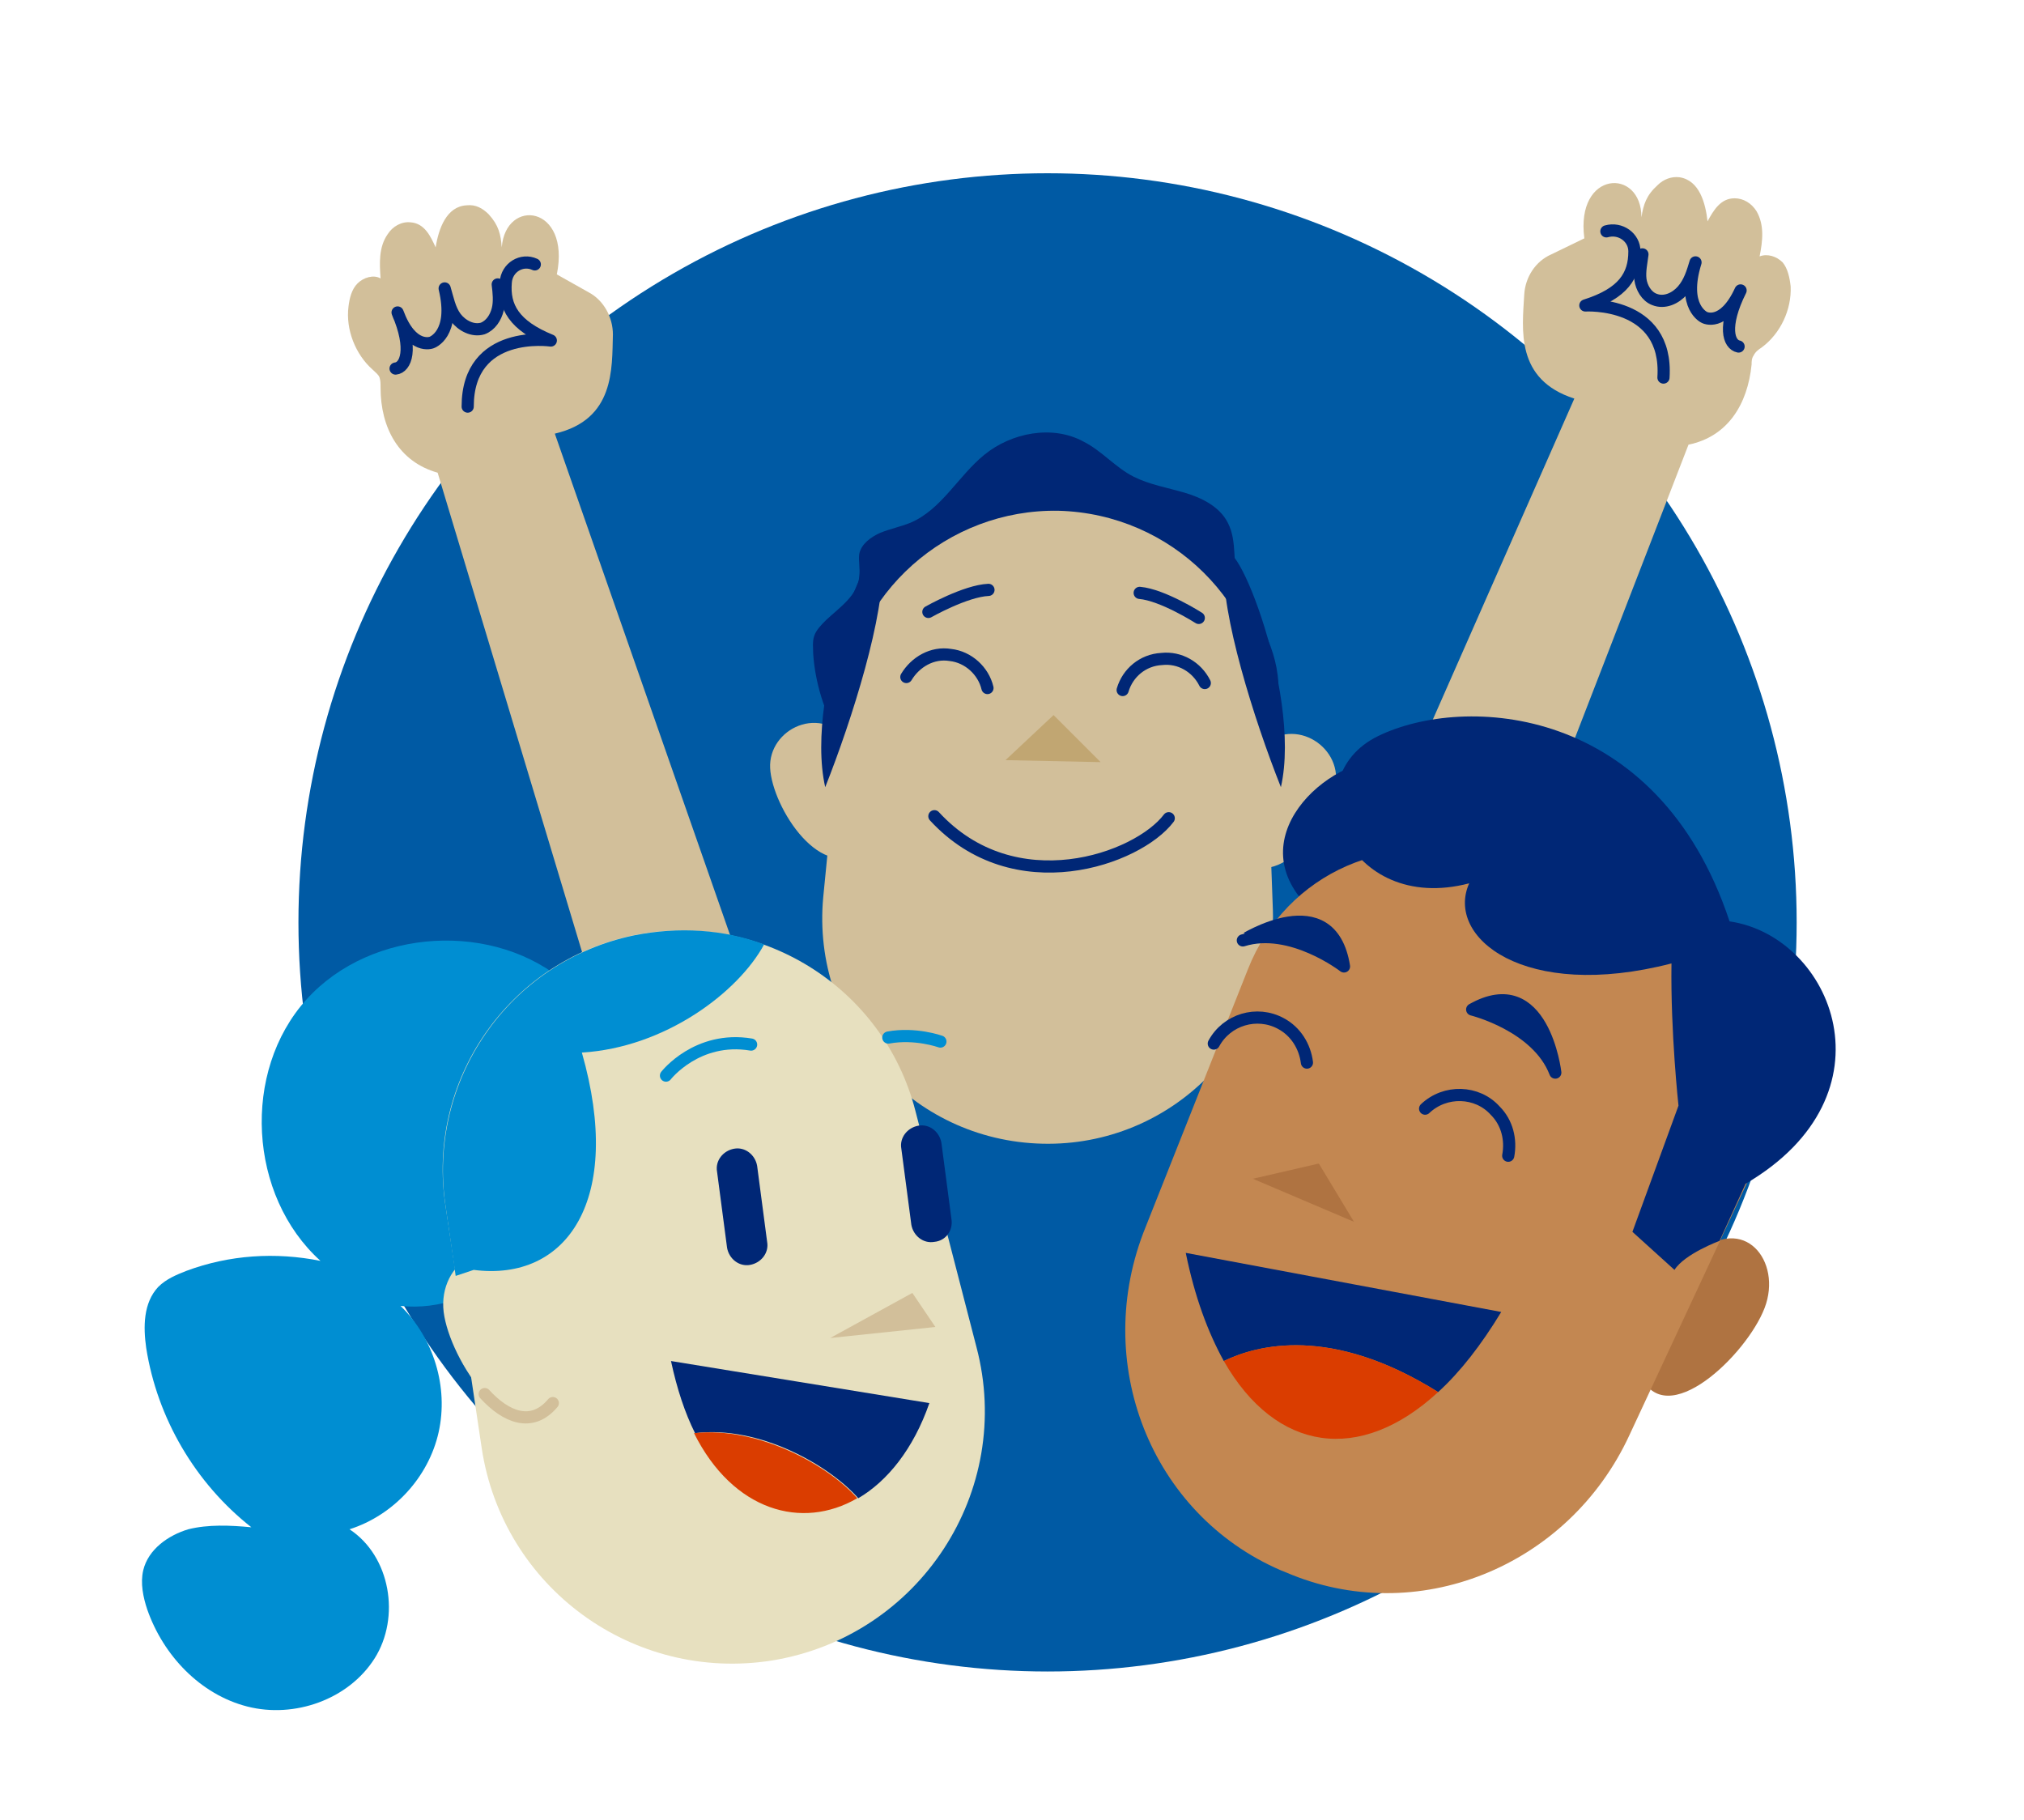 <?xml version="1.0" encoding="utf-8"?>
<!-- Generator: Adobe Illustrator 24.1.2, SVG Export Plug-In . SVG Version: 6.00 Build 0)  -->
<svg version="1.1" id="Layer_1" xmlns="http://www.w3.org/2000/svg" xmlns:xlink="http://www.w3.org/1999/xlink" x="0px" y="0px"
	 viewBox="0 0 202.1 181.7" style="enable-background:new 0 0 202.1 181.7;" xml:space="preserve">
<style type="text/css">
	.st0{fill:#005AA4;}
	.st1{fill:#002776;}
	.st2{fill:#D2BF9A;}
	.st3{fill:none;stroke:#002776;stroke-width:1.216;stroke-linecap:round;stroke-linejoin:round;stroke-miterlimit:10;}
	.st4{fill:#C1A672;}
	.st5{fill:#AF7341;}
	.st6{fill:#C38751;}
	.st7{fill:#002776;stroke:#002776;stroke-width:1.216;stroke-linecap:round;stroke-linejoin:round;stroke-miterlimit:10;}
	.st8{fill:#DA3D00;}
	.st9{fill:#008ED2;}
	.st10{fill:#E7E0BF;}
	.st11{fill:none;stroke:#008ED2;stroke-width:1.216;stroke-linecap:round;stroke-linejoin:round;stroke-miterlimit:10;}
	.st12{fill:none;stroke:#D2BF9A;stroke-width:1.216;stroke-linecap:round;stroke-linejoin:round;stroke-miterlimit:10;}
</style>
<g id="Layer_2">
	<circle class="st0" cx="104.6" cy="92.1" r="74.8"/>
	<g>
		<path class="st1" d="M83.7,73.6c-1.4-2.6-2.3-5.4-2.5-8.3c0-0.6-0.1-1.2,0.1-1.8c0.2-0.6,0.7-1.1,1.2-1.6c1.4-1.3,3.2-2.5,3.3-4.4
			c0.1-0.7-0.1-1.5,0-2.2c0.2-1,1.2-1.7,2.1-2.1c1-0.4,2-0.6,3-1c3.1-1.3,4.8-4.7,7.4-6.8c2.7-2.2,6.8-3,9.9-1.3
			c1.8,0.9,3.2,2.6,5,3.5c1.6,0.8,3.4,1.1,5.1,1.6s3.5,1.4,4.3,3c1,1.9,0.4,4.3,1.1,6.3c0.3,1,0.9,1.8,1.5,2.7
			c2.1,3.3,3.4,7.6,1.6,11.1c-1,1.8-2.7,3.1-4.5,3.9s-3.9,1.3-5.8,1.7"/>
		<g>
			<path class="st2" d="M125.3,75.2c3.2-4,8.4-1.1,8.1,2.8c-0.3,3.9-5.7,11.5-9.8,7.6"/>
			<path class="st2" d="M85.1,74.3c-3.1-4.2-8.4-1.5-8.2,2.4c0.2,3.9,5.2,11.8,9.5,8"/>
		</g>
		<g>
			<path class="st2" d="M127.1,90.9l-0.7-19.4c-0.3-11.2-9.4-20.2-20.7-20.5c-11.1-0.2-20.6,8.2-21.6,19.3l-1.9,19.3
				c-1.2,13,8.8,24.3,21.9,24.6C117,114.5,127.5,103.9,127.1,90.9z"/>
			<path class="st1" d="M82.4,78.6c2.7-6.8,6-17.3,5.7-22.5S80.2,68.9,82.4,78.6z"/>
			<path class="st1" d="M127.9,78.6c-2.7-6.8-6-17.3-5.7-22.5S130.1,68.9,127.9,78.6z"/>
		</g>
		<path class="st3" d="M120.3,68.2c-0.8-1.6-2.5-2.6-4.3-2.4c-1.9,0.1-3.4,1.4-3.9,3.1"/>
		<path class="st3" d="M90.5,67.6c0.9-1.5,2.6-2.5,4.4-2.2c1.8,0.2,3.3,1.6,3.7,3.3"/>
		<polygon class="st4" points="100.4,75.9 105.2,71.4 109.9,76.1 		"/>
		<path class="st3" d="M116.7,81.7c-3.1,4.1-15.4,8.5-23.4-0.2"/>
		<path class="st3" d="M119.7,61.7c0,0-3.6-2.3-5.9-2.5"/>
		<path class="st3" d="M92.7,61.1c0,0,3.7-2.1,6-2.2"/>
	</g>
</g>
<g id="Layer_1_1_">
	<g>
		<path class="st2" d="M163.9,21.7c0.2-1.3,0.5-2.2,1.6-3.2c0.6-0.6,1.4-0.9,2.2-0.8c2,0.3,2.6,2.6,2.8,4.4c0.6-1.1,1.3-2.3,2.7-2.3
			c0.9,0,1.7,0.5,2.2,1.3c0.8,1.4,0.6,3,0.3,4.5c0.8-0.3,1.7,0,2.3,0.6c0.5,0.6,0.7,1.5,0.8,2.4c0.1,2.3-1,4.7-2.9,6.1
			c-0.3,0.2-0.6,0.4-0.8,0.8c-0.2,0.3-0.2,0.6-0.2,0.9c-0.4,4-2.4,7.2-6.3,8l-20.4,52.7l-13-7.4l22-49.9c-5.9-1.9-5.2-6.9-5-10.4
			c0.1-1.7,1.1-3.3,2.7-4l3.3-1.6C157.3,17,163.9,16.7,163.9,21.7z"/>
		<g>
			<path class="st3" d="M160.4,23.1L160.4,23.1c1.4-0.4,2.8,0.6,2.8,2c0,2.4-1.1,4.2-4.9,5.4c0,0,8.3-0.5,7.8,7.2"/>
			<path class="st3" d="M164,25.4c-0.1,0.8-0.3,1.7-0.2,2.5c0.1,0.8,0.6,1.7,1.4,2c1,0.4,2.1-0.1,2.8-0.9s1-1.8,1.3-2.8
				c-1.4,4.5,0.9,5.5,0.9,5.5s1.9,1,3.6-2.7c-1.8,3.6-1.2,5.4-0.2,5.6"/>
		</g>
	</g>
	<g>
		<path class="st2" d="M50.1,24.7c-0.1-1.3-0.3-2.2-1.3-3.3c-0.6-0.6-1.3-1-2.2-0.9c-2,0.1-2.8,2.3-3.1,4.2
			c-0.5-1.1-1.1-2.4-2.5-2.5c-0.9-0.1-1.8,0.4-2.3,1.2c-0.9,1.3-0.8,2.9-0.7,4.4c-0.7-0.4-1.7-0.1-2.3,0.5c-0.6,0.6-0.8,1.5-0.9,2.3
			c-0.3,2.3,0.7,4.8,2.4,6.3c0.3,0.3,0.6,0.5,0.7,0.8c0.1,0.3,0.1,0.6,0.1,1c0,4,1.8,7.4,5.7,8.5L60,101.3l13.4-6.5l-18-51.5
			c6-1.4,5.7-6.5,5.8-9.9c0-1.7-0.9-3.4-2.4-4.2l-3.2-1.8C57,20.5,50.5,19.7,50.1,24.7z"/>
		<g>
			<path class="st3" d="M53.4,26.4L53.4,26.4c-1.3-0.6-2.8,0.3-2.9,1.8c-0.2,2.4,0.8,4.3,4.5,5.8c0,0-8.3-1.2-8.3,6.6"/>
			<path class="st3" d="M49.7,28.4c0.1,0.8,0.2,1.7,0,2.5c-0.2,0.8-0.7,1.6-1.5,1.9c-1,0.3-2.1-0.3-2.7-1.1
				c-0.6-0.8-0.8-1.9-1.1-2.9c1.1,4.6-1.3,5.4-1.3,5.4s-2,0.8-3.4-3c1.6,3.7,0.8,5.5-0.2,5.6"/>
		</g>
	</g>
	<g>
		<path class="st1" d="M138.7,75.8c-6.2-0.2-15.3,8.1-7.7,15.1c7.6,7,13.3-10.2,13.3-10.2"/>
		<path class="st5" d="M169.4,125.2c4.7-4.1,8.6,0.7,6.8,5.4s-9.9,12.5-12.4,6.7"/>
		<path class="st6" d="M127.9,156.8l0.5,0.2c13,5.6,28.2-0.5,34.3-13.7l11.7-25.1c4.4-9.4,0.4-20.5-8.9-24.5l-17-7.3
			c-9.3-4-20.1,0.7-23.9,10.4l-10.2,25.7C108.9,136,114.9,151.2,127.9,156.8z"/>
		<polygon class="st5" points="131.6,116.2 131.7,116.2 135.2,122 125.1,117.7 		"/>
		<path class="st7" d="M147,100.8c0,0,6.5,1.6,8.3,6.3C155.3,107.1,154.1,96.8,147,100.8z"/>
		<path class="st7" d="M134.2,96.5c0,0-5.3-4.1-10.1-2.6C124.1,93.9,132.9,88.3,134.2,96.5z"/>
		<path class="st1" d="M167.6,110.4c0,0-0.8-7.3-0.7-14.2c-14.7,3.8-22.6-2.6-20.2-8c-12.2,3.2-17.7-10.5-9.1-14.7
			c8.6-4.2,27.9-3.2,35.1,18.5c10.3,1.5,16.8,17.3,1.6,26.2l-2.6,5.7c0,0-3.5,1.3-4.5,2.9L163,123L167.6,110.4z"/>
		<path class="st3" d="M121.2,104.2c1.3-2.4,4.3-3.3,6.7-2c1.5,0.8,2.4,2.3,2.6,3.9"/>
		<path class="st3" d="M142.3,110.7c2-1.9,5.2-1.8,7,0.2c1.2,1.2,1.6,2.9,1.3,4.5"/>
	</g>
	<g>
		<path class="st1" d="M143.6,139c2.2-2,4.3-4.7,6.3-8l-31.5-5.9c0.9,4.4,2.2,7.9,3.8,10.8C125.5,134.3,132.9,132.3,143.6,139z"/>
		<path class="st8" d="M143.6,139c-10.7-6.7-18.1-4.7-21.4-3.1C127.4,145,135.8,146.2,143.6,139z"/>
	</g>
</g>
<g id="Layer_3">
	<g>
		<path class="st9" d="M56.7,98.3c-7.2-6.4-19.6-5.7-26.1,1.5s-5.8,19.6,1.4,26.1c-4.5-0.9-9.1-0.6-13.4,1c-1,0.4-2,0.8-2.8,1.6
			c-1.5,1.6-1.5,4-1.2,6.1c1.1,7,4.9,13.5,10.5,17.9c-2.1-0.2-4.3-0.3-6.3,0.2c-2,0.6-4,2-4.5,4.1c-0.3,1.3,0,2.7,0.4,3.9
			c1.6,4.6,5.3,8.5,10,9.7s10.1-0.7,12.7-4.8c2.6-4.1,1.6-10.2-2.5-12.9c4.4-1.4,7.9-5.2,8.9-9.7s-0.5-9.4-3.8-12.6
			c7.7,0.8,15.4-5.7,15.9-13.4c0.1-1.4-0.2-3.1-1.5-3.7"/>
		<g>
			<path class="st10" d="M77.1,165.8L77.1,165.8c-13.9,2.2-26.9-7.3-29-21.2l-3.6-24.1c-2-12.6,6.3-24.5,18.7-27.1l0,0
				c12.6-2.6,25,5.1,28.2,17.5l6.1,23.6C101.3,148.9,91.8,163.4,77.1,165.8z"/>
		</g>
		<polygon class="st2" points="82.9,133.6 93.4,132.5 91.1,129.1 		"/>
		<path class="st11" d="M66.5,107.4c0,0,3.1-4,8.5-3.1"/>
		<path class="st11" d="M93.9,104c0,0-2.5-0.9-5.2-0.4"/>
		<path class="st10" d="M52.7,127.4c-3.7-4.9-9-1.3-8.4,3.6c0.6,4.8,6.7,14.1,10.9,9.2"/>
		<path class="st12" d="M48.4,139.2c2.1,2.3,4.7,3.4,6.8,0.9"/>
		<path class="st1" d="M74.9,126.3L74.9,126.3c-1.1,0.2-2.1-0.6-2.3-1.7l-1-7.6c-0.2-1.1,0.6-2.1,1.7-2.3l0,0
			c1.1-0.2,2.1,0.6,2.3,1.7l1,7.6C76.8,125.1,76,126.1,74.9,126.3z"/>
		<path class="st1" d="M93.3,124L93.3,124c-1.1,0.2-2.1-0.6-2.3-1.7l-1-7.6c-0.2-1.1,0.6-2.1,1.7-2.3l0,0c1.1-0.2,2.1,0.6,2.3,1.7
			l1,7.6C95.2,122.9,94.4,123.9,93.3,124z"/>
	</g>
	<path class="st9" d="M58.1,105.1c8.3-0.5,15.6-6,18.2-10.8c-4-1.5-8.5-1.8-13-0.9c-12.5,2.6-20.7,14.5-18.8,27.1l1,6.9l1.8-0.6
		C56.6,128,62.3,119.8,58.1,105.1z"/>
	<g>
		<path class="st1" d="M92.8,140.1L67,135.9c0.6,2.8,1.4,5.2,2.4,7.2c6.5-0.8,13.5,3.3,16.3,6.5C88.6,147.9,91.2,144.7,92.8,140.1z"
			/>
		<path class="st8" d="M69.3,143.1c3.9,7.8,10.8,9.7,16.3,6.5C82.8,146.4,75.8,142.4,69.3,143.1z"/>
	</g>
</g>
</svg>
